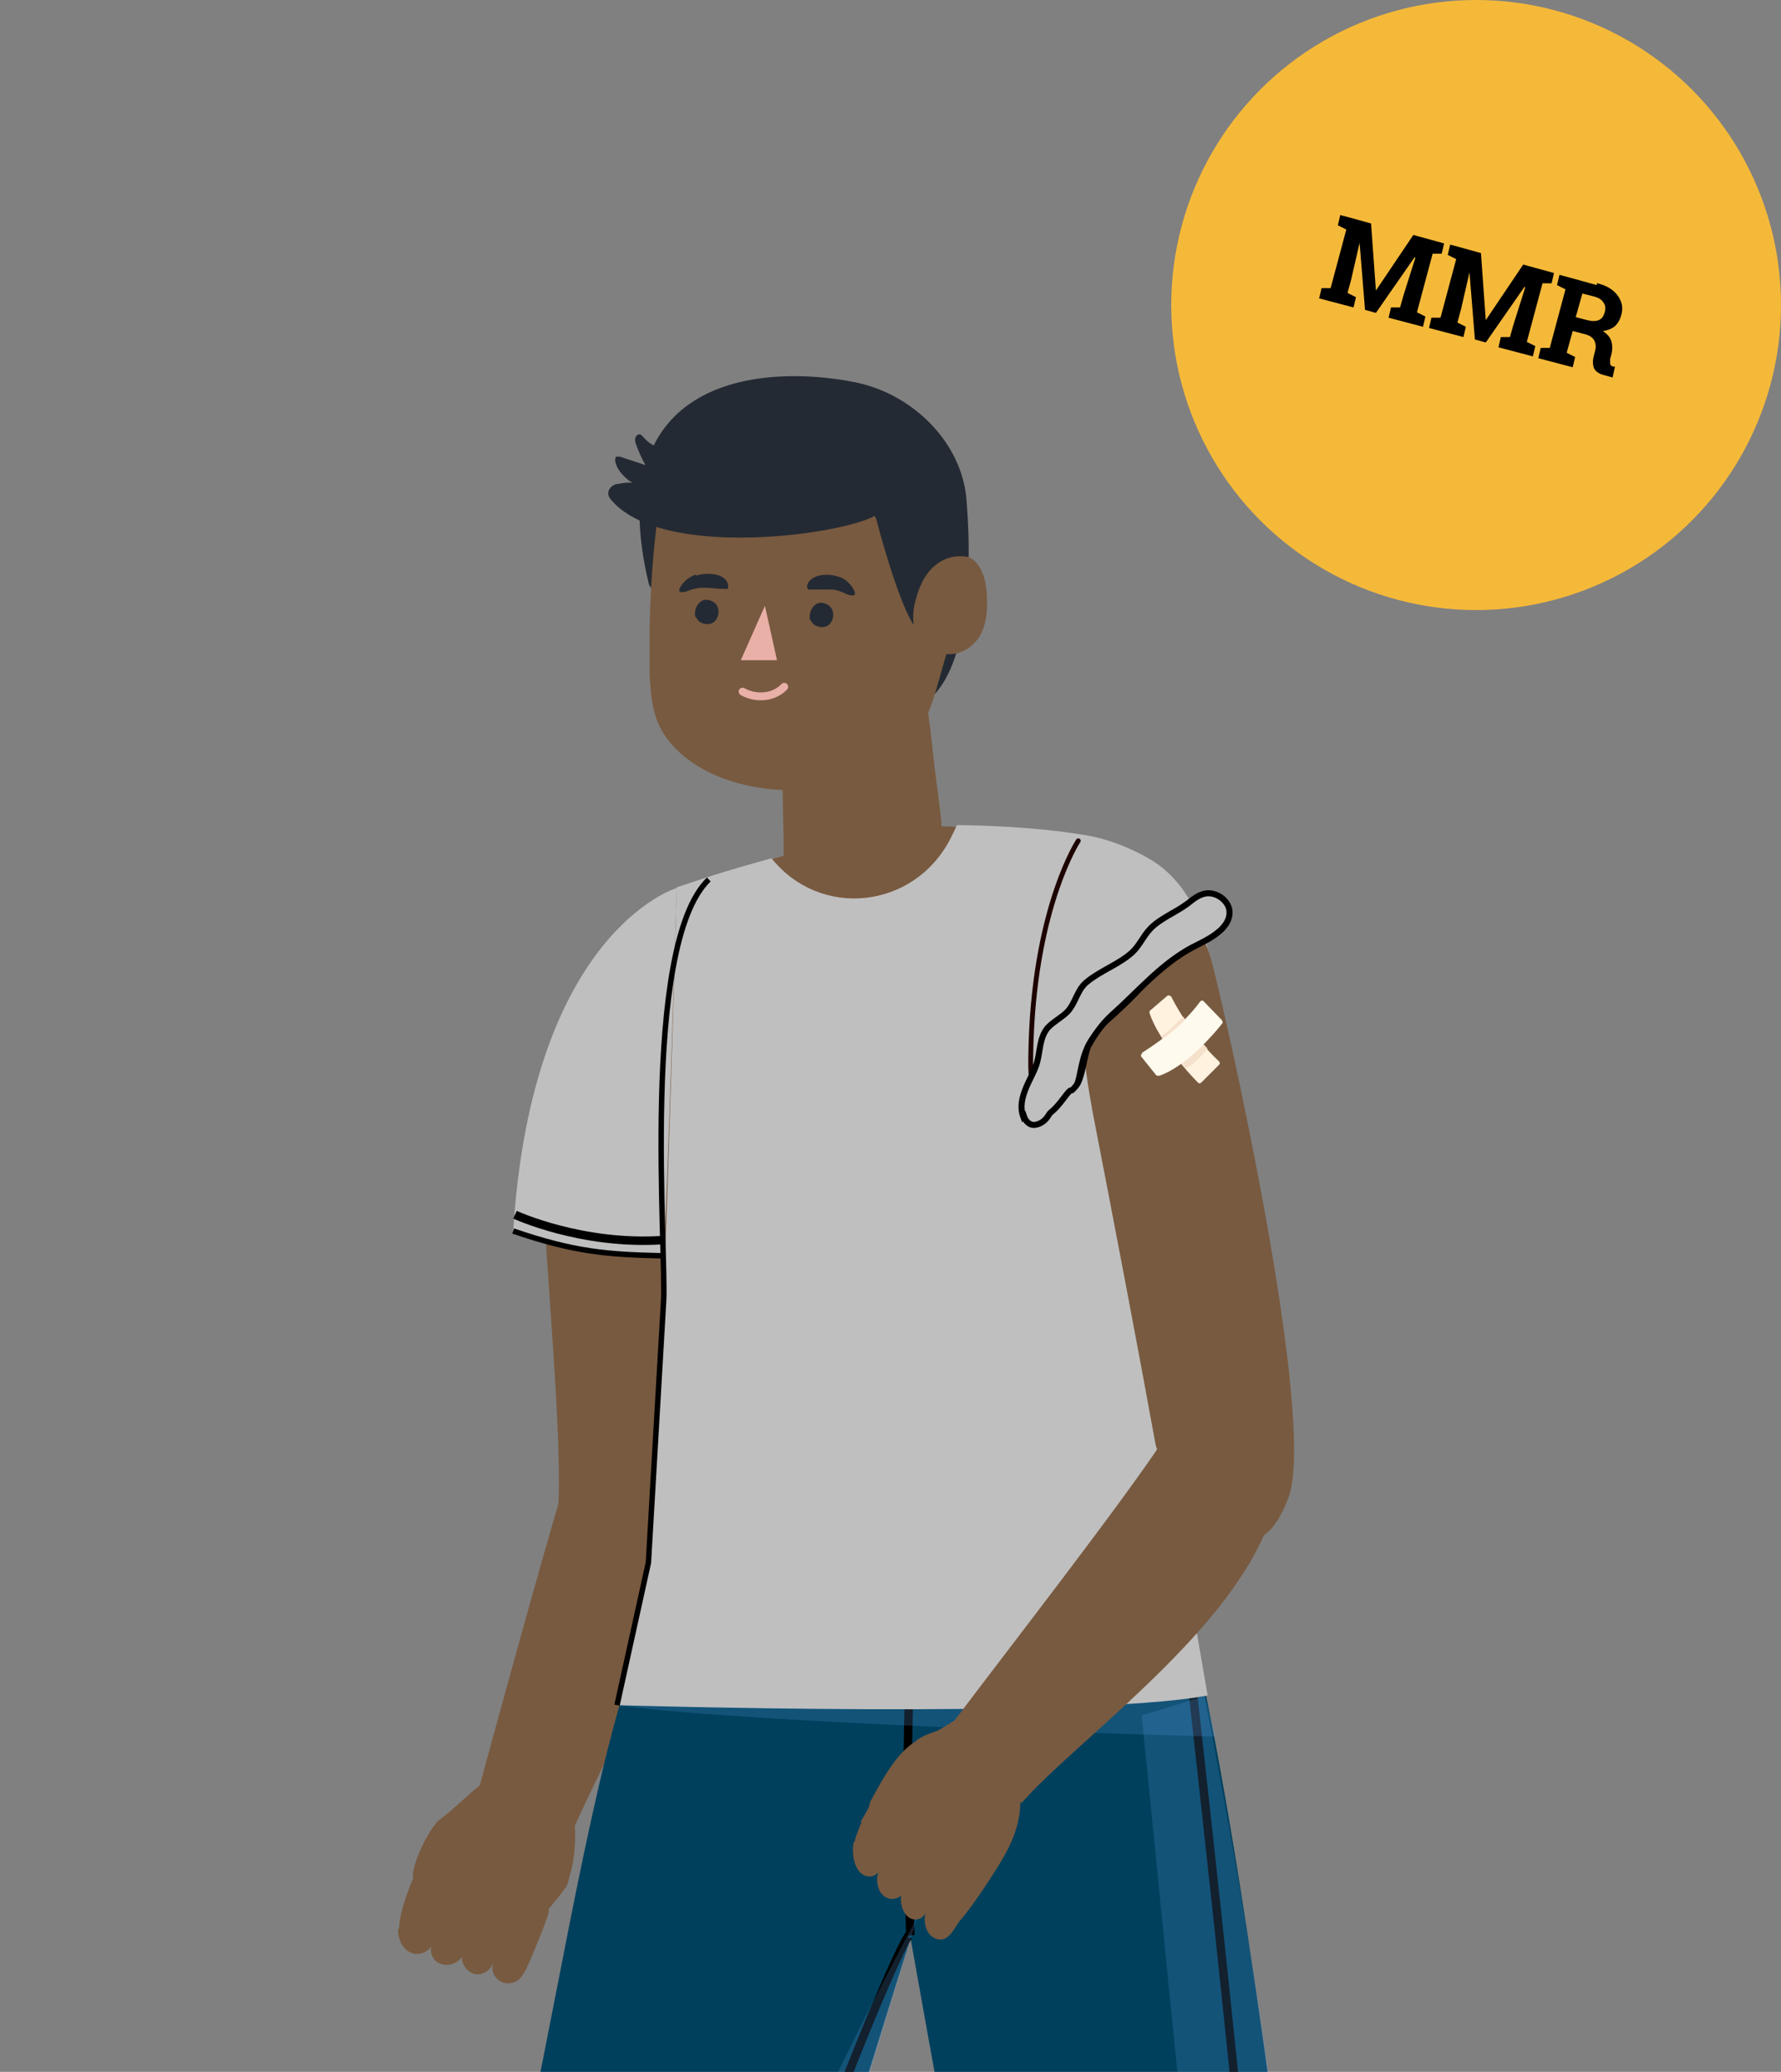 <?xml version="1.0" encoding="UTF-8"?>
<svg xmlns="http://www.w3.org/2000/svg" id="Ebene_1" data-name="Ebene 1" version="1.1" viewBox="0 0 295 343">
  <rect x="0" y="0" width="295" height="343" fill="#808080" stroke="none"/>
  <defs>
    <style>
      .cls-1 {
        stroke-width: .9px;
      }

      .cls-1, .cls-2, .cls-3, .cls-4, .cls-5 {
        fill: none;
      }

      .cls-1, .cls-2, .cls-6, .cls-5 {
        stroke: #000;
        stroke-miterlimit: 10;
      }

      .cls-7 {
        fill: #242a33;
      }

      .cls-7, .cls-8, .cls-9, .cls-10, .cls-11, .cls-12, .cls-13, .cls-14, .cls-15, .cls-16, .cls-17, .cls-18 {
        stroke-width: 0px;
      }

      .cls-2 {
        stroke-width: 1.4px;
      }

      .cls-8 {
        fill: #f5e0cc;
      }

      .cls-3 {
        stroke: #1d0300;
      }

      .cls-3, .cls-4 {
        stroke-linecap: round;
        stroke-linejoin: round;
      }

      .cls-3, .cls-5 {
        stroke-width: .8px;
      }

      .cls-9 {
        fill: #63a1ea;
        opacity: .2;
      }

      .cls-9, .cls-13, .cls-4, .cls-19, .cls-17 {
        isolation: isolate;
      }

      .cls-9, .cls-13, .cls-4, .cls-17 {
        mix-blend-mode: multiply;
      }

      .cls-10 {
        fill: #fff2df;
      }

      .cls-6, .cls-18 {
        fill: #bfbfbf;
      }

      .cls-11 {
        fill: #00405d;
      }

      .cls-12 {
        fill: #000;
      }

      .cls-13 {
        fill: #e9b0a7;
      }

      .cls-4 {
        stroke: #e9b0a7;
        stroke-width: 1.3px;
      }

      .cls-14, .cls-17 {
        fill: #785a40;
      }

      .cls-15 {
        fill: #fffaee;
      }

      .cls-16 {
        fill: #f5b939;
      }

      .cls-17 {
        opacity: .3;
      }
    </style>
  </defs>
  <g class="cls-19">
    <g id="Ebene_1-2" data-name="Ebene 1">
      <g>
        <g>
          <path class="cls-14" d="M118,244.1c-.4,16.1-18.1,46.9-23.3,59.4-1.2-.6-11.8-4.3-15.6-6.6,11.2-41,13.9-49.6,13.9-49.6"></path>
          <g>
            <path class="cls-14" d="M80,295.1c4.6,2,10.7,4.6,15.2,6.8.2,2.7,0,5.6-.7,8.2-.2.6-.3,1.2-.5,1.8,0,.2-.3.5-.6,1-1.9,2.6-7.5,9-9,9.9l-16-11.8c-.3-2.4,2.9-8.7,4.5-9.8,2.3-1.7,4.9-4.4,7.2-6.1h0Z"></path>
            <path class="cls-14" d="M65.9,319.3c0,1.5.6,3.2,2,3.9,1.3.7,3.4,0,3.7-1.5-.6,1.2,0,2.9,1.3,3.4s2.8,0,3.6-1.1c0,1.3.9,2.5,2.1,2.8s2.6-.5,3-1.7c-.2,1.1.2,2.2,1.1,2.8.9.6,2.1.6,3,0,.6-.4,1-1.1,1.4-1.8.4-.7,3.7-8.6,3.8-9.6,0-1-.5-2.2-1.5-2.4-1.3-.3-2.5,1.8-4.4,4.6.7-1.5,1.2-3.1,1.5-4.8,0-.7.2-1.4,0-1.9-.5-1.1-2-1.4-3.1-1s-2.8,2.7-3.6,3.6c1.3-1.6,1.4-5.9-.5-6.6-1.9-.8-4.3,1.1-5.3,4.2.4-1.8.9-3.7.4-4.8-.4-.9-1.5-1.2-2.4-.9-.9.3-1.6,1-2.1,1.8-1.6,2.3-3.8,8.2-3.8,11h0Z"></path>
          </g>
        </g>
        <path class="cls-14" d="M92.5,249.4c.8-20.7-5.3-63.9-1.7-74.4,1.7-4.9,3.6-9.2,5.9-13.1,2.2-3.7,4.9-7,8.4-10.3,1.4-1.3,3.6-2.7,5.2-3.7.6-.4,1.7-.9,1.7-.9,0,0,0,16.7.3,32v16c0,1.4,0,2.8,0,4.1,0,1.1-.2,4.3-.3,4.7,0,.1,10.6,46.5-2.3,45"></path>
      </g>
      <path class="cls-11" d="M129.3,392.1c0-.7,10.5-36.6,22.6-74.6,6.1-19,11.8-69.4,12-69.9l-49.1-.3c-2.4,6.5-4.7,13-7,19.5-1.2,3.3-2.3,6.6-3.4,9.8-7.2,21.2-13.7,64.1-18.4,82.4-6.7,26.2-2.2,33.4-.5,58.3"></path>
      <path class="cls-11" d="M215.2,385.1c-.4-5.3-9.3-80.7-18.2-116.9-.8-3.4-1.7-6.7-2.7-10-1.6-5.5-3.3-10.6-5.2-15.2h-.2l-26.5,4.8-18.4,3.3c1.7,8.5,3.2,15.4,4.7,22.2.8,3.5-3.2,17.8-2.5,21.5,1.2,5.9,13.2,77.3,18.4,96.7"></path>
      <path class="cls-2" d="M150.8,273.9c-.6,15.7-.7,30.8,0,46.5"></path>
      <path class="cls-2" d="M150.8,320.2c-1-.8-19.5,43.9-25.7,68.3"></path>
      <path class="cls-2" d="M197.5,279.4c3.7,33.4,7.4,67,10.5,101.1"></path>
      <path class="cls-9" d="M201.3,287.5s-74.3-1.9-99.2-5.2l97.5-1.5,1.8,6.7h-.1Z"></path>
      <path class="cls-9" d="M215.4,386.2s-3.5-42.3-15.9-105.4l-10.4,3.2c2.2,21.6,4.3,43.2,6.5,64.8,1.2,12.2,4.7,44.6,4.7,44.6"></path>
      <path class="cls-9" d="M129.3,392.1l22.6-74.6s-30.2,55.3-32.2,75.8"></path>
      <g>
        <g>
          <path class="cls-14" d="M142.1,181.9s39-38.3,37.3-39.5c-7.7-5.5-23.1-5.6-23.2-5.6-20.6,1.6-44,10.4-44,10.4l30,34.7h-.1Z"></path>
          <g>
            <path class="cls-7" d="M107.5,96.8c-8.4-34.6,18.9-36.6,34.2-33.5,9.4,1.9,17.7,9.9,18.4,19.6,1.1,13.3,0,31.5-8.8,34.3-26.6,8.4-43.8-20.4-43.8-20.4h0Z"></path>
            <g>
              <path class="cls-14" d="M129.8,142c0-9.3-.5-21-.5-21,0,0,17.8-6.4,23.5-8.6.7,3.6,1.2,7.2,1.6,11,.7,6.5.7,5.5,1.5,12.4.2,1.9-.4,3.8-1.8,5-2.3,2.2-5.6,4.3-9.8,5-4.7.8-14.5.7-14.5-4v.2Z"></path>
              <path class="cls-17" d="M129.8,137.4l-.5-16.4s17.9-6.6,23.6-8.8c-1.2,23.4-23.1,25.1-23.1,25.1h0Z"></path>
            </g>
            <path class="cls-14" d="M156.9,107.8c-2.6,8.7-3.5,15.6-11.5,19.6-7.9,4-17.5,4.5-25.8,1.4-4.4-1.7-8.7-4.7-10.6-9.1h0c-.5-1.2-.8-2.4-1-3.6-.2-1.4-.3-2.8-.4-4.1,0-1.1,0-2.2,0-3.3v-4.8c.2-9.4,1-17.7,2.3-23.8l46.9,1.1.3,26.8v-.2Z"></path>
            <path class="cls-7" d="M115.3,95.3c1.2-.4,2.7-.4,3.9,0,.7.3,1.4.9,1.4,1.7s0,.4-.3.5h-.4c-1.1,0-2.2-.2-3.3-.2s-1.8.2-2.6.5c-.4.2-2.2.7-1.2-.8.6-.9,1.4-1.5,2.5-1.9h0Z"></path>
            <path class="cls-7" d="M139.2,95.6c-1.2-.5-2.6-.6-3.9-.2-.8.3-1.5.8-1.6,1.6,0,.2,0,.4.2.6h3.7c.9,0,1.7.3,2.5.7.4.2,2.1.8,1.3-.7-.5-.9-1.2-1.6-2.3-2.1h.1Z"></path>
            <path class="cls-7" d="M115.3,102.2c.2.4.5.8.9.9.8.4,1.9.3,2.4-.5.8-1.2.5-3-1.4-3.3-1.4-.2-2.4,1.6-2,2.9h0Z"></path>
            <path class="cls-7" d="M134.3,102.7c.2.4.5.8.9.9.8.4,1.9.3,2.4-.5.8-1.2.5-3-1.4-3.3-1.4-.2-2.4,1.6-2,2.9h.1Z"></path>
            <path class="cls-4" d="M123,114.5c2.1,1.2,5.1,1.1,6.9-.8"></path>
            <path class="cls-7" d="M108.4,87.5c1.3-2.5,31.1-11.5,36.7-1.7,0,0,3.2,12.5,6,17.3,2.1,3.4,7.3-11.8,7.3-11.8l-1.7-14.6s-18.4-8.8-25.3-8.9c-6.3,0-22.7,6.5-22.7,6.5l-1.7,18s.3-2.7,1.4-4.7h0Z"></path>
            <path class="cls-7" d="M125,67.7c-7.3,1.4-9.4,6.5-11.6,6.8-2.4.4-5.2-.2-6.8-2.1-.2-.2-.4-.5-.7-.5s-.6.3-.7.7c0,.4,0,.7.2,1.1.4,1.1.9,2.2,1.5,3.3-1.4-.5-2.8-.9-4.2-1.4-.2,0-.5,0-.6,0-.2,0-.2.5-.2.7.2,1.3,1.2,2.4,2.2,3.2.2.2.5.3.7.4-.7,0-1.5,0-2.3.2-1.3,0-2.3,1.4-1.4,2.5,8.3,10.2,38.4,5.9,43.8,2.8.2,0,9.7-23.3-20-17.6h.1Z"></path>
            <path class="cls-14" d="M152.3,105.9c1.1,1.6,3.1,2.4,5,2.4s3.7-1.1,4.8-2.7c1.1-1.7,1.4-3.8,1.4-5.8s-.2-4.6-1.6-6.4c-.3-.4-.6-.7-1.1-1-.4-.2-.9-.3-1.4-.3-3.4-.2-6.4,2.2-7.6,6.8,0,0-1.5,4.1.5,7h0Z"></path>
          </g>
          <path class="cls-18" d="M200,280.7c-20.7,3.9-97.8,1.6-97.8,1.6,1.7-6.4,4-16.6,5.2-23.6,2-11,4.7-111.8,4.7-111.8,0,0,6.5-2.2,8.7-2.8,2.2-.7,7-2,7-2h0c8.1,10.1,23.6,8.4,29.6-3.2.4-.8.8-1.6,1.1-2.3,0,0,11.7,0,21.5,1.7,4.7.8,9.7,3.2,12.2,5.1,21.5,16.7-3.1,74.1-3.1,74.1l10.9,63v.2Z"></path>
        </g>
        <polyline class="cls-13" points="126.7 100.3 128.7 109.3 122.7 109.3"></polyline>
      </g>
      <g>
        <path class="cls-18" d="M112.1,147s-24,7.1-27.1,56.9c10,3.5,15.9,4,24.9,4.2.6-7.8,2.2-61.1,2.2-61.1Z"></path>
        <path class="cls-2" d="M85.3,201.1s11,5.1,24.5,4.2"></path>
        <path class="cls-1" d="M117.4,145.6c-11.4,11-6.9,62.4-7.5,70.1l-2.5,43-5.2,23.6"></path>
        <path class="cls-1" d="M85,203.8c10.2,3.5,15.7,3.9,24.7,4.1"></path>
      </g>
      <g>
        <g>
          <path class="cls-14" d="M180.9,183.7c3.4,17.5,7.3,37.8,10.5,55.4,1,4.9,15,27.5,22,8.9,4.9-13-10.7-81.6-12.7-88.8-3.8-13.4-10.5-9.9-19.7-12.6,0,0-4.3,15.1-.1,37h0Z"></path>
          <g>
            <path class="cls-14" d="M151.8,288.2c-3.3,2-5.5,6.1-7.6,10-.3.6-.4,2.4-.4,3.1h0c.4.4,2.3,1.7,2.8,1.5,1-.4.4-3.5,1.4-3.9,4.5-1.7,9.2-3.7,12-8.4.4-.6.7-1.3.7-2.2s-.7-2-1.3-2.6c-.9-.7-1.4-.1-2.3.2-1.8.7-3.7,1.1-5.3,2.2h0Z"></path>
            <path class="cls-14" d="M158.1,284.8c3.7,3.3,7.3,8,11,11.5h0c-.1,3,0,5.4-2,9.5-1.4,3-7.6,12.3-9,13h0l-15.5-17.3h0c1.3-2,4.3-8.1,5.9-9.7,1.3-1.2,1.7-2.1,3.1-3,2.1-1.3,4.3-2.6,6.4-3.9h.1Z"></path>
            <path class="cls-14" d="M141.4,304.9c-.3,1.6-.1,3.6.9,4.9,1,1.2,2.8,1.2,3.4-.3-.7,1.1-.5,3.1.4,4.1s2.3,1,3.2.2h0c-.3,1.3.3,3,1.2,3.6.9.7,2.2.4,2.8-.6h0c-.3,1-.1,2.3.5,3.2.6.9,1.7,1.3,2.6,1,.6-.3,1.1-.8,1.5-1.4.5-.6,4.9-7.9,5.1-9,.3-1.1,0-2.5-.8-3.1-1-.7-2.4,1-4.5,3.2h0c.8-1.3,1.5-2.8,2-4.4.2-.7.4-1.4.3-2.1-.2-1.3-1.4-2.2-2.4-2.1-.9,0-2.6,1.6-3.5,2.4h0c1.3-1.6,2-5.6.7-7-1.4-1.4-3.6-.5-5.1,2.3h0c.6-1.6,1.3-3.3,1.1-4.5-.2-1-1-1.8-1.8-1.8s-1.5.5-2.1,1.2c-1.8,1.9-4.8,7.5-5.4,10.4v-.2Z"></path>
          </g>
          <path class="cls-14" d="M209.7,253.3c-7.2,17.9-32.1,35.5-40.5,45.2-5.7-6.7-11.1-13.4-11.3-13.4,8.9-11.8,28.1-36.5,34.8-46.7"></path>
        </g>
        <g>
          <path class="cls-18" d="M197.7,149.6c-5.6,5.9-10.6,12.2-14.8,19.2-6.1,10.2-10.3,6.7-11.2,18.5-.8-7.4-1.2-7.3-.9-15.3.9-22.3,7.8-32.9,7.8-32.9,7.2,1.6,14,5.1,19.1,10.4h0Z"></path>
          <path class="cls-3" d="M178.6,139.2s-7,10.6-7.8,32.9c-.2,6.2,0,4.9.4,12.8"></path>
        </g>
        <g>
          <path class="cls-6" d="M169.5,184.9c-.6-1.6-.2-3.2.4-4.7.6-1.5,1.5-2.9,1.9-4.4.5-1.9.4-4,1.7-5.6.9-1,2.3-1.7,3.3-2.7,1.4-1.5,1.6-3.7,3.3-5,2.2-1.8,5.3-2.9,7.4-4.8,1.2-1.1,1.8-2.6,2.9-3.8,1.6-1.8,4.3-2.8,6.3-4.3.9-.7,1.8-1.5,3.1-1.7,1.8-.2,3.5,1.2,3.8,2.6.3,1.5-.6,2.9-1.9,3.9-1.2,1-2.8,1.7-4.3,2.5-5.3,2.9-8.9,7.3-13.2,11.1l-.2.2c-1.3,1.2-2.4,2.7-3.3,4.2-.1.2-.2.4-.3.5-.8,1.3-1.1,5.7-2.2,6.9-1.4,1.7-.2-.4-2,2s-2.1,2.1-2.5,2.8-1.1,1.4-2.1,1.6-1.7-.5-2-1.4h0Z"></path>
          <path class="cls-5" d="M178.2,179.8c.8-1.8.7-4.7,2.4-7.5.8-1.2,1.7-2.4,2.8-3.3,1.7-1.5,4.2-3.8,6.1-6,0,0,3.6-3.9,7.9-6.2,0,0,7.1-2.8,6.2-6.3-.8-3-3.8-2.6-3.8-2.6-1.3.1-2.1,1-3.1,1.7-2,1.5-4.7,2.5-6.3,4.3-1.1,1.2-1.7,2.7-2.9,3.8-2.1,1.9-5.2,3-7.4,4.8-1.6,1.3-1.8,3.5-3.3,5-.9,1-2.4,1.7-3.3,2.7-1.3,1.6-1.2,3.7-1.7,5.6-.4,1.5-1.3,3-1.9,4.4-.6,1.5-1,3.1-.4,4.7"></path>
        </g>
      </g>
      <g>
        <path class="cls-10" d="M194,165c.8,1.6,3.6,6.7,7.9,10.7.2.2.2.4,0,.6l-2.9,2.9c-.2.2-.4.2-.6,0-1.3-1.3-6.5-6.9-8-11.5,0-.2,0-.3.1-.4l2.8-2.4c.2-.2.5-.1.7.1h0Z"></path>
        <path class="cls-15" d="M189.3,174.2c1.4-.9,6.3-4,9.5-8.4.2-.2.5-.2.6,0l3,3.1c.1.2.2.4,0,.6-1.1,1.4-5.9,7.1-10.4,8.6-.2,0-.4,0-.5-.1l-2.4-3c-.2-.2-.1-.5.1-.6v-.2Z"></path>
        <path class="cls-8" d="M195.7,176.1s2.2-1.6,3.7-3.2l.6.7s-1.8,2.4-3.6,3.3l-.7-.8Z"></path>
        <path class="cls-8" d="M192.6,172s2.9-2.2,3.7-3.2l-.3-.5s-2.7,2.7-3.6,3.2l.3.5h0Z"></path>
      </g>
      <g>
        <circle class="cls-16" cx="244.5" cy="50.5" r="50.5"></circle>
        <g>
          <path class="cls-12" d="M234.3,42.6h0l-6.4,9.2-1.8-.5-.9-11.1h0l-1.4,6.1-.6,2.2,1.4.7-.4,1.7-5.7-1.5.4-1.7h1.5c0,0,2.6-9.7,2.6-9.7l-1.4-.7.4-1.7,1.5.4,3.6,1,.8,11.1h0l6.2-9.2,5.1,1.4-.4,1.7h-1.5c0,0-2.6,9.7-2.6,9.7l1.4.7-.4,1.7-5.7-1.5.4-1.7h1.5c0,0,.6-2.1.6-2.1l1.9-6v-.2Z"></path>
          <path class="cls-12" d="M252.5,47.5h0l-6.4,9.2-1.8-.5-.9-11.1h0l-1.4,6.1-.6,2.2,1.4.7-.4,1.7-5.7-1.5.4-1.7h1.5c0,0,2.6-9.7,2.6-9.7l-1.4-.7.4-1.7,1.5.4,3.6,1,.8,11.1h0l6.2-9.2,5.1,1.4-.4,1.7h-1.5c0,0-2.6,9.7-2.6,9.7l1.4.7-.4,1.7-5.7-1.5.4-1.7h1.5c0,0,.6-2.1.6-2.1l1.9-6v-.2Z"></path>
          <path class="cls-12" d="M264.6,46.9c1.6.4,2.7,1.1,3.4,2.1.7,1,.9,2.1.5,3.3-.2.7-.5,1.2-1,1.7-.5.4-1.2.7-2,.8.7.5,1.2,1,1.4,1.7.2.7.2,1.4,0,2.2l-.2.7v.8c0,.2.2.4.5.5h.3c0,0-.4,1.8-.4,1.8l-1.4-.4c-.9-.2-1.5-.7-1.7-1.2-.2-.6-.2-1.3,0-2l.2-.8c.2-.7.1-1.2-.1-1.7-.3-.5-.7-.8-1.3-1l-2.3-.6-1,3.6,1.4.7-.4,1.7-5.7-1.5.4-1.7h1.5c0,0,2.6-9.7,2.6-9.7l-1.4-.7.4-1.7,1.5.4,4.7,1.3v-.3ZM261,52.5l1.9.5c.8.2,1.4.2,1.9,0s.8-.6,1-1.3.1-1.2-.2-1.6c-.3-.5-.8-.8-1.5-1l-2-.5-1.1,3.9h0Z"></path>
        </g>
      </g>
    </g>
  </g>
</svg>
